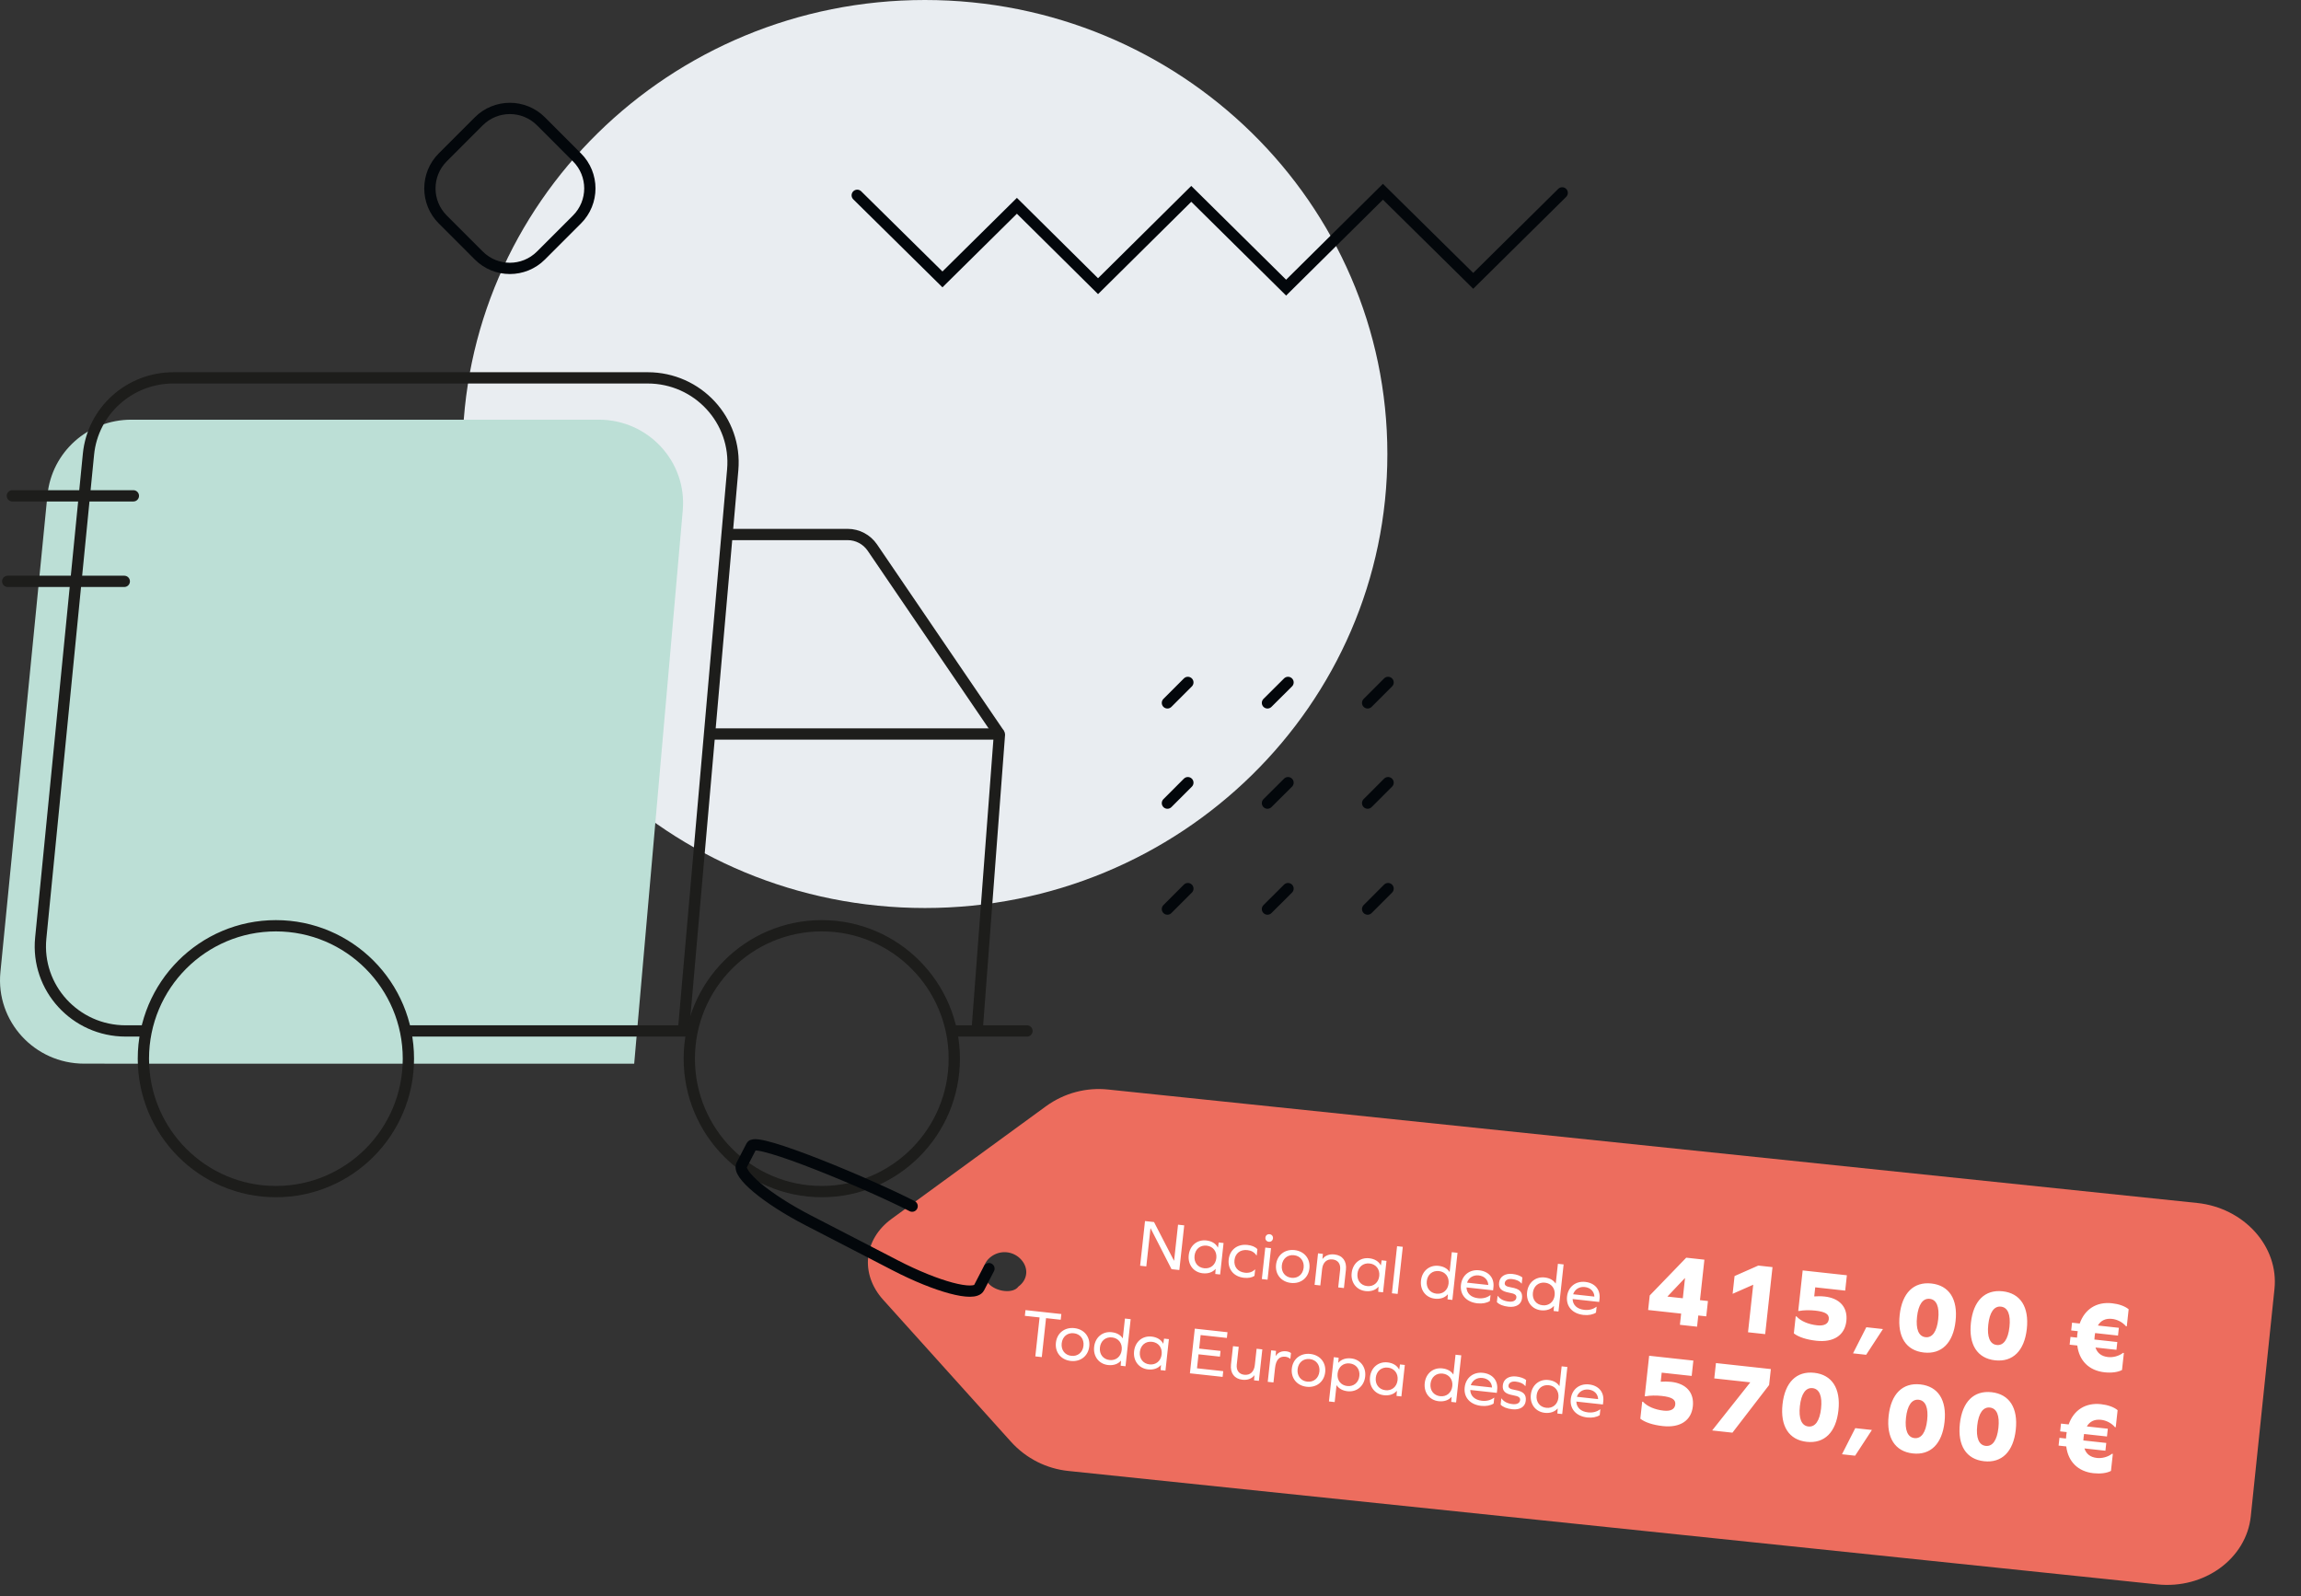 <svg width="408" height="283" viewBox="0 0 408 283" fill="none" xmlns="http://www.w3.org/2000/svg">
<rect x="0" y="0" width="408" height="283" fill="#333333" stroke="none"/>
<path d="M164 161C209.287 161 246 124.959 246 80.5C246 36.041 209.287 0 164 0C118.713 0 82 36.041 82 80.5C82 124.959 118.713 161 164 161Z" fill="#E9EDF1"/>
<path d="M18.523 188.598H14.926C6.111 188.598 -0.783 181.064 0.072 172.37L8.415 87.765C9.162 80.189 15.587 74.415 23.269 74.415H106.194C114.946 74.415 121.821 81.845 121.063 90.486L112.452 188.602H18.527L18.523 188.598Z" fill="#BCDFD6"/>
<path d="M25.936 182.798H22.287C13.345 182.798 6.355 175.159 7.225 166.339L15.687 80.54C16.445 72.857 22.96 67 30.749 67H114.845C123.719 67 130.691 74.534 129.922 83.299L121.189 182.798H72.412" stroke="#1D1D1B" stroke-width="2" stroke-miterlimit="10"/>
<path d="M125.808 130.148H177.141C177.182 130.148 177.215 130.185 177.215 130.226L173.25 182.802" stroke="#1D1D1B" stroke-width="2" stroke-miterlimit="10"/>
<path d="M48.919 211.284C61.895 211.284 72.414 200.732 72.414 187.716C72.414 174.7 61.895 164.148 48.919 164.148C35.944 164.148 25.425 174.7 25.425 187.716C25.425 200.732 35.944 211.284 48.919 211.284Z" stroke="#1D1D1B" stroke-width="2" stroke-miterlimit="10"/>
<path d="M145.714 211.283C158.69 211.283 169.209 200.731 169.209 187.715C169.209 174.699 158.69 164.147 145.714 164.147C132.739 164.147 122.22 174.699 122.22 187.715C122.22 200.731 132.739 211.283 145.714 211.283Z" stroke="#1D1D1B" stroke-width="2" stroke-miterlimit="10"/>
<path d="M169.21 182.798H182.098" stroke="#1D1D1B" stroke-width="2" stroke-miterlimit="10" stroke-linecap="round"/>
<path d="M129.102 94.773H150.3C152.05 94.773 153.689 95.642 154.681 97.092L177.202 130.174" stroke="#1D1D1B" stroke-width="2" stroke-miterlimit="10"/>
<path d="M23.648 87.917H2.193" stroke="#1D1D1B" stroke-width="2" stroke-linecap="round" stroke-linejoin="round"/>
<path d="M22.038 103.08H1.367" stroke="#1D1D1B" stroke-width="2" stroke-linecap="round" stroke-linejoin="round"/>
<path d="M152 34.63L167.111 49.54L180.311 36.49L194.699 50.742L211.229 34.372L228.048 51L245.214 34L261.223 49.798L277 34.2" stroke="#03070B" stroke-width="2" stroke-miterlimit="10" stroke-linecap="round"/>
<path d="M102.308 27.901L95.915 21.507C92.873 18.466 87.942 18.466 84.9 21.507L78.507 27.901C75.466 30.942 75.466 35.873 78.507 38.915L84.9 45.308C87.942 48.35 92.873 48.35 95.915 45.308L102.308 38.915C105.35 35.873 105.35 30.942 102.308 27.901Z" stroke="#03070B" stroke-width="2" stroke-miterlimit="10" stroke-linecap="round"/>
<path d="M207 124.628L210.625 121" stroke="#03070B" stroke-width="2" stroke-miterlimit="10" stroke-linecap="round"/>
<path d="M224.74 124.628L228.387 121" stroke="#03070B" stroke-width="2" stroke-miterlimit="10" stroke-linecap="round"/>
<path d="M242.501 124.628L246.126 121" stroke="#03070B" stroke-width="2" stroke-miterlimit="10" stroke-linecap="round"/>
<path d="M207 142.404L210.625 138.776" stroke="#03070B" stroke-width="2" stroke-miterlimit="10" stroke-linecap="round"/>
<path d="M224.74 142.404L228.387 138.776" stroke="#03070B" stroke-width="2" stroke-miterlimit="10" stroke-linecap="round"/>
<path d="M242.501 142.404L246.126 138.776" stroke="#03070B" stroke-width="2" stroke-miterlimit="10" stroke-linecap="round"/>
<path d="M207 161.189L210.625 157.561" stroke="#03070B" stroke-width="2" stroke-miterlimit="10" stroke-linecap="round"/>
<path d="M224.74 161.189L228.387 157.561" stroke="#03070B" stroke-width="2" stroke-miterlimit="10" stroke-linecap="round"/>
<path d="M242.501 161.189L246.126 157.561" stroke="#03070B" stroke-width="2" stroke-miterlimit="10" stroke-linecap="round"/>
<g clip-path="url(#clip0_166_124)">
<path d="M156.599 230.465L179.241 255.613C181.986 258.661 185.63 260.422 189.417 260.816L382.529 280.931C390.859 281.799 398.316 276.36 399.098 268.846L403.297 228.538C404.08 221.023 397.904 214.165 389.574 213.297L196.462 193.182C192.675 192.788 188.746 193.76 185.432 196.177L158.093 216.118C153.122 219.744 152.482 225.893 156.599 230.465ZM175.77 222.794C177.427 221.585 179.699 221.822 181.071 223.346C182.444 224.87 182.23 226.92 180.573 228.128C179.674 229.416 176.644 229.1 175.272 227.576C173.9 226.052 174.113 224.002 175.77 222.794Z" fill="#ED6D5E"/>
</g>
<path d="M175.355 224.941L173.601 228.335C172.766 229.949 166.128 228.177 158.774 224.376L143.316 216.386C135.962 212.585 130.677 208.195 131.511 206.58L133.265 203.186C134.1 201.572 154.379 210.062 161.734 213.863" stroke="#03070B" stroke-width="2" stroke-miterlimit="10" stroke-linecap="round"/>
<path d="M209.114 225.19L207.73 225.039L204.02 217.788L203.997 217.786L203.256 224.549L202.159 224.429L203.026 216.509L204.624 216.683L208.161 223.529L208.184 223.531L208.883 217.149L209.98 217.27L209.114 225.19ZM216.345 225.982L215.487 225.888L215.547 225.001L215.524 224.998C215.038 225.573 214.233 225.871 213.255 225.764C211.632 225.587 210.597 224.242 210.782 222.548C210.967 220.854 212.269 219.765 213.892 219.943C214.87 220.05 215.592 220.515 215.94 221.193L215.964 221.196L216.097 220.305L216.956 220.399L216.345 225.982ZM213.521 224.876C214.654 225 215.543 224.264 215.673 223.083C215.802 221.902 215.093 220.992 213.96 220.868C212.814 220.742 211.937 221.479 211.808 222.66C211.679 223.841 212.376 224.751 213.521 224.876ZM221.189 220.741C221.965 220.826 222.565 221.073 222.954 221.49L222.833 222.599L222.785 222.594C222.412 222.034 221.889 221.736 221.185 221.659C219.909 221.519 219.021 222.243 218.891 223.435C218.761 224.616 219.47 225.527 220.747 225.667C221.463 225.745 222.051 225.556 222.511 225.099L222.559 225.104L222.436 226.226C221.967 226.537 221.339 226.649 220.552 226.563C218.739 226.364 217.679 225.017 217.865 223.323C218.051 221.617 219.376 220.543 221.189 220.741ZM225.119 218.842C225.512 218.885 225.757 219.189 225.713 219.583C225.67 219.976 225.366 220.221 224.972 220.178C224.579 220.135 224.334 219.83 224.377 219.437C224.421 219.043 224.725 218.799 225.119 218.842ZM223.742 226.791L224.353 221.208L225.367 221.319L224.756 226.902L223.742 226.791ZM229.541 221.655C231.27 221.845 232.367 223.184 232.18 224.89C231.994 226.596 230.633 227.666 228.904 227.477C227.174 227.287 226.077 225.948 226.264 224.242C226.45 222.536 227.811 221.466 229.541 221.655ZM229.441 222.562C228.296 222.437 227.419 223.174 227.29 224.355C227.16 225.535 227.858 226.445 229.003 226.57C230.136 226.694 231.025 225.958 231.155 224.777C231.284 223.597 230.575 222.686 229.441 222.562ZM236.631 222.431C238.05 222.587 238.819 223.612 238.652 225.139L238.297 228.384L237.283 228.273L237.625 225.148C237.74 224.098 237.235 223.415 236.293 223.312C235.255 223.198 234.556 223.846 234.427 225.027L234.11 227.926L233.096 227.815L233.707 222.232L234.566 222.326L234.493 223.211L234.517 223.214C234.968 222.623 235.688 222.328 236.631 222.431ZM245.235 229.143L244.377 229.049L244.437 228.162L244.414 228.16C243.928 228.734 243.123 229.033 242.145 228.926C240.522 228.748 239.487 227.403 239.672 225.71C239.857 224.016 241.159 222.927 242.782 223.104C243.76 223.211 244.482 223.677 244.83 224.355L244.854 224.357L244.987 223.466L245.846 223.56L245.235 229.143ZM242.411 228.037C243.544 228.161 244.434 227.426 244.563 226.245C244.692 225.064 243.983 224.153 242.85 224.029C241.704 223.904 240.827 224.641 240.698 225.822C240.569 227.003 241.266 227.912 242.411 228.037ZM246.807 229.315L247.721 220.965L248.735 221.076L247.821 229.426L246.807 229.315ZM257.525 230.488L256.667 230.394L256.727 229.507L256.703 229.505C256.218 230.079 255.413 230.378 254.435 230.27C252.812 230.093 251.777 228.748 251.962 227.054C252.147 225.361 253.449 224.272 255.072 224.449C255.978 224.548 256.636 224.934 257.019 225.519L257.043 225.522L257.425 222.027L258.439 222.138L257.525 230.488ZM254.701 229.382C255.834 229.506 256.723 228.771 256.853 227.59C256.982 226.409 256.273 225.498 255.14 225.374C253.994 225.249 253.117 225.986 252.988 227.167C252.859 228.348 253.556 229.257 254.701 229.382ZM264.746 228.791L260.034 228.276C260.063 229.329 260.829 230.053 262.094 230.191C262.917 230.281 263.661 230.097 264.241 229.654L264.289 229.659L264.176 230.685C263.631 231.035 262.842 231.19 261.971 231.095C260.002 230.88 258.853 229.583 259.045 227.829C259.231 226.124 260.568 225.051 262.274 225.237C263.991 225.425 264.985 226.608 264.807 228.231L264.746 228.791ZM262.186 226.145C261.232 226.041 260.415 226.555 260.127 227.429L263.896 227.841C263.852 226.919 263.2 226.256 262.186 226.145ZM268.164 225.882C268.903 225.963 269.554 226.191 269.942 226.511L269.824 227.585L269.777 227.579C269.438 227.144 268.864 226.876 268.088 226.791C267.373 226.713 266.871 226.996 266.816 227.497C266.772 227.902 267.049 228.126 267.974 228.275C269.492 228.526 269.996 229.1 269.876 230.198C269.759 231.271 268.839 231.847 267.479 231.698C266.548 231.596 265.843 231.314 265.42 230.881L265.54 229.784L265.587 229.789C265.985 230.351 266.648 230.689 267.542 230.787C268.306 230.871 268.818 230.601 268.874 230.088C268.924 229.635 268.637 229.386 267.642 229.217C266.185 228.961 265.699 228.437 265.81 227.423C265.926 226.361 266.863 225.74 268.164 225.882ZM276.339 232.547L275.48 232.453L275.541 231.566L275.517 231.563C275.032 232.138 274.226 232.436 273.248 232.329C271.626 232.152 270.59 230.807 270.775 229.113C270.961 227.419 272.263 226.33 273.885 226.508C274.792 226.607 275.45 226.993 275.832 227.578L275.856 227.581L276.239 224.086L277.253 224.197L276.339 232.547ZM273.514 231.441C274.648 231.565 275.537 230.829 275.666 229.648C275.795 228.467 275.086 227.557 273.953 227.433C272.808 227.308 271.93 228.044 271.801 229.225C271.672 230.406 272.369 231.316 273.514 231.441ZM283.559 230.85L278.847 230.334C278.877 231.388 279.643 232.112 280.907 232.25C281.73 232.34 282.475 232.156 283.054 231.712L283.102 231.718L282.99 232.743C282.445 233.094 281.655 233.249 280.784 233.154C278.816 232.938 277.666 231.642 277.858 229.888C278.045 228.182 279.381 227.109 281.087 227.296C282.805 227.484 283.798 228.667 283.621 230.289L283.559 230.85ZM281 228.204C280.046 228.1 279.229 228.614 278.94 229.488L282.71 229.9C282.666 228.978 282.014 228.315 281 228.204ZM302.545 233.404L301.131 233.25L300.914 235.236L297.872 234.903L298.09 232.917L292.238 232.277L292.52 229.7L298.993 223.002L302.214 223.355L301.429 230.53L302.843 230.685L302.545 233.404ZM298.777 226.636L298.741 226.633L295.65 229.898L298.387 230.197L298.777 226.636ZM312.991 236.558L309.949 236.225L310.871 227.797L307.219 229.407L307.563 226.258L311.768 224.4L314.291 224.676L312.991 236.558ZM323.534 229.889C326.218 230.183 327.652 231.806 327.386 234.24C327.109 236.763 325.12 238.066 322.06 237.731C320.342 237.543 318.908 237.078 318.075 236.426L318.405 233.402L318.549 233.417C319.291 234.241 320.64 234.823 322.215 234.996C323.449 235.131 324.18 234.74 324.27 233.917C324.368 233.022 323.674 232.584 321.866 232.386C320.918 232.282 319.831 232.29 318.998 232.453L318.855 232.437L319.64 225.262L327.477 226.119L327.18 228.839L321.866 228.258L321.689 229.868C322.274 229.823 322.908 229.82 323.534 229.889ZM328.569 239.964L330.923 235.333L333.875 235.656L330.895 240.219L328.569 239.964ZM342.465 227.578C345.615 227.923 347.177 230.357 346.752 234.24C346.327 238.123 344.275 240.162 341.126 239.817C337.977 239.473 336.414 237.038 336.839 233.156C337.264 229.273 339.316 227.234 342.465 227.578ZM342.168 230.298C340.951 230.165 340.156 231.309 339.917 233.492C339.678 235.675 340.207 236.964 341.424 237.098C342.64 237.231 343.436 236.086 343.675 233.904C343.913 231.721 343.385 230.431 342.168 230.298ZM355.097 228.961C358.246 229.305 359.809 231.74 359.384 235.623C358.959 239.505 356.907 241.544 353.758 241.2C350.609 240.855 349.046 238.421 349.471 234.538C349.896 230.655 351.948 228.616 355.097 228.961ZM354.799 231.68C353.583 231.547 352.787 232.692 352.549 234.875C352.31 237.058 352.839 238.347 354.055 238.48C355.272 238.613 356.067 237.469 356.306 235.286C356.545 233.103 356.016 231.814 354.799 231.68ZM374.52 233.857C373.357 233.729 372.517 234.126 371.983 235.028L375.705 235.435L375.554 236.813L371.493 236.368C371.455 236.545 371.434 236.742 371.412 236.939C371.391 237.136 371.369 237.332 371.367 237.513L375.429 237.958L375.278 239.336L371.557 238.928C371.882 239.924 372.617 240.493 373.78 240.62C374.656 240.716 375.68 240.466 376.45 239.88L376.593 239.896L376.262 242.92C375.494 243.325 374.357 243.454 373.158 243.323C370.402 243.021 368.658 241.255 368.336 238.576L366.976 238.427L367.127 237.049L368.29 237.177C368.291 236.996 368.313 236.799 368.334 236.602C368.356 236.405 368.378 236.208 368.415 236.031L367.252 235.904L367.403 234.526L368.763 234.675C369.657 232.129 371.742 230.782 374.497 231.084C375.696 231.215 376.778 231.587 377.441 232.148L377.11 235.172L376.967 235.157C376.342 234.418 375.397 233.953 374.52 233.857ZM185.478 233.722L184.723 240.629L183.577 240.503L184.333 233.597L181.721 233.311L181.832 232.297L188.19 232.993L188.079 234.006L185.478 233.722ZM190.503 235.491C192.233 235.68 193.33 237.02 193.143 238.725C192.956 240.431 191.596 241.502 189.866 241.312C188.136 241.123 187.04 239.784 187.226 238.078C187.413 236.372 188.773 235.302 190.503 235.491ZM190.404 236.398C189.259 236.272 188.381 237.009 188.252 238.19C188.123 239.371 188.82 240.28 189.965 240.406C191.099 240.53 191.988 239.794 192.117 238.613C192.246 237.432 191.537 236.522 190.404 236.398ZM199.57 242.253L198.711 242.159L198.772 241.273L198.748 241.27C198.262 241.845 197.457 242.143 196.479 242.036C194.857 241.858 193.821 240.514 194.006 238.82C194.191 237.126 195.494 236.037 197.116 236.215C198.023 236.314 198.68 236.7 199.063 237.285L199.087 237.287L199.469 233.792L200.483 233.903L199.57 242.253ZM196.745 241.148C197.878 241.272 198.768 240.536 198.897 239.355C199.026 238.174 198.317 237.264 197.184 237.139C196.039 237.014 195.161 237.751 195.032 238.932C194.903 240.113 195.6 241.022 196.745 241.148ZM206.652 243.028L205.793 242.934L205.854 242.048L205.83 242.045C205.345 242.62 204.54 242.918 203.562 242.811C201.939 242.633 200.903 241.289 201.089 239.595C201.274 237.901 202.576 236.812 204.199 236.99C205.177 237.097 205.898 237.562 206.247 238.24L206.271 238.243L206.404 237.352L207.263 237.446L206.652 243.028ZM203.828 241.923C204.961 242.047 205.85 241.311 205.98 240.13C206.109 238.949 205.4 238.039 204.266 237.915C203.121 237.789 202.244 238.526 202.115 239.707C201.985 240.888 202.683 241.797 203.828 241.923ZM212.627 239.119L216.42 239.534L216.309 240.548L212.516 240.133L212.244 242.614L216.896 243.123L216.786 244.137L210.988 243.503L211.855 235.582L217.652 236.217L217.541 237.231L212.889 236.721L212.627 239.119ZM223.219 244.841L222.36 244.747L222.432 243.862L222.409 243.859C221.958 244.45 221.237 244.745 220.295 244.642C218.875 244.487 218.105 243.473 218.273 241.934L218.628 238.689L219.642 238.8L219.299 241.938C219.184 242.987 219.69 243.658 220.633 243.762C221.67 243.875 222.369 243.227 222.498 242.046L222.815 239.148L223.829 239.259L223.219 244.841ZM228.085 239.604C228.455 239.644 228.731 239.771 228.909 239.911L228.798 240.925L228.75 240.92C228.53 240.727 228.242 240.599 227.908 240.562C226.834 240.444 226.24 241.128 226.081 242.583L225.803 245.124L224.789 245.013L225.4 239.43L226.259 239.524L226.185 240.422L226.209 240.424C226.616 239.793 227.238 239.511 228.085 239.604ZM232.335 240.069C234.065 240.258 235.162 241.597 234.975 243.303C234.789 245.009 233.428 246.079 231.698 245.89C229.969 245.701 228.872 244.361 229.059 242.656C229.245 240.95 230.606 239.879 232.335 240.069ZM232.236 240.975C231.091 240.85 230.214 241.587 230.084 242.768C229.955 243.949 230.652 244.858 231.798 244.983C232.931 245.107 233.82 244.372 233.949 243.191C234.079 242.01 233.369 241.099 232.236 240.975ZM239.58 240.861C241.203 241.039 242.251 242.385 242.065 244.079C241.88 245.773 240.566 246.86 238.943 246.683C238.049 246.585 237.391 246.199 237.007 245.626L236.983 245.623L236.657 248.605L235.643 248.494L236.502 240.645L237.361 240.739L237.288 241.625L237.312 241.627C237.809 241.054 238.602 240.754 239.58 240.861ZM238.888 245.759C240.021 245.883 240.91 245.148 241.039 243.967C241.169 242.786 240.459 241.875 239.326 241.751C238.181 241.626 237.304 242.363 237.174 243.544C237.045 244.725 237.742 245.634 238.888 245.759ZM248.485 247.606L247.626 247.512L247.687 246.625L247.663 246.623C247.177 247.197 246.372 247.496 245.394 247.389C243.772 247.211 242.736 245.866 242.921 244.173C243.106 242.479 244.409 241.39 246.031 241.567C247.009 241.674 247.731 242.14 248.079 242.818L248.103 242.82L248.237 241.929L249.096 242.023L248.485 247.606ZM245.66 246.5C246.793 246.624 247.683 245.889 247.812 244.708C247.941 243.527 247.232 242.616 246.099 242.492C244.954 242.367 244.076 243.104 243.947 244.285C243.818 245.466 244.515 246.375 245.66 246.5ZM258.188 248.668L257.33 248.574L257.39 247.687L257.366 247.685C256.881 248.259 256.076 248.558 255.098 248.45C253.475 248.273 252.44 246.928 252.625 245.234C252.81 243.541 254.112 242.452 255.735 242.629C256.641 242.728 257.299 243.114 257.682 243.699L257.706 243.702L258.088 240.207L259.102 240.318L258.188 248.668ZM255.364 247.562C256.497 247.686 257.386 246.951 257.516 245.77C257.645 244.589 256.936 243.678 255.803 243.554C254.657 243.429 253.78 244.166 253.651 245.347C253.522 246.528 254.219 247.437 255.364 247.562ZM265.409 246.971L260.697 246.456C260.727 247.509 261.492 248.233 262.757 248.371C263.58 248.461 264.324 248.277 264.904 247.834L264.952 247.839L264.839 248.865C264.294 249.215 263.505 249.37 262.634 249.275C260.665 249.06 259.516 247.763 259.708 246.009C259.894 244.304 261.231 243.231 262.937 243.417C264.655 243.605 265.648 244.788 265.47 246.411L265.409 246.971ZM262.849 244.325C261.895 244.221 261.078 244.735 260.79 245.609L264.559 246.021C264.515 245.099 263.863 244.436 262.849 244.325ZM268.827 244.062C269.566 244.143 270.217 244.371 270.605 244.691L270.487 245.765L270.44 245.759C270.101 245.324 269.527 245.056 268.751 244.971C268.036 244.893 267.534 245.176 267.479 245.677C267.435 246.082 267.712 246.306 268.637 246.455C270.155 246.706 270.659 247.28 270.539 248.378C270.422 249.451 269.502 250.027 268.142 249.878C267.212 249.776 266.506 249.494 266.083 249.061L266.203 247.964L266.25 247.969C266.648 248.531 267.311 248.87 268.205 248.967C268.969 249.051 269.481 248.781 269.537 248.268C269.587 247.815 269.3 247.566 268.305 247.397C266.848 247.141 266.362 246.617 266.473 245.603C266.589 244.541 267.526 243.92 268.827 244.062ZM277.002 250.727L276.143 250.633L276.204 249.746L276.18 249.743C275.695 250.318 274.889 250.616 273.911 250.509C272.289 250.332 271.253 248.987 271.438 247.293C271.624 245.599 272.926 244.51 274.548 244.688C275.455 244.787 276.113 245.173 276.495 245.758L276.519 245.761L276.902 242.266L277.916 242.377L277.002 250.727ZM274.177 249.621C275.311 249.745 276.2 249.009 276.329 247.828C276.458 246.647 275.749 245.737 274.616 245.613C273.471 245.488 272.593 246.224 272.464 247.405C272.335 248.586 273.032 249.496 274.177 249.621ZM284.222 249.03L279.51 248.514C279.54 249.568 280.306 250.292 281.57 250.43C282.393 250.52 283.138 250.336 283.718 249.892L283.765 249.898L283.653 250.923C283.108 251.274 282.318 251.429 281.447 251.334C279.479 251.119 278.329 249.822 278.521 248.068C278.708 246.362 280.044 245.289 281.75 245.476C283.468 245.664 284.461 246.847 284.284 248.469L284.222 249.03ZM281.663 246.384C280.709 246.28 279.892 246.794 279.603 247.668L283.373 248.08C283.329 247.158 282.677 246.495 281.663 246.384ZM296.313 245.017C298.997 245.311 300.431 246.935 300.164 249.368C299.888 251.891 297.899 253.195 294.839 252.86C293.121 252.672 291.687 252.207 290.853 251.554L291.184 248.53L291.327 248.546C292.07 249.37 293.419 249.952 294.993 250.124C296.228 250.259 296.959 249.869 297.049 249.045C297.147 248.151 296.452 247.713 294.645 247.515C293.697 247.411 292.61 247.419 291.777 247.581L291.634 247.566L292.419 240.39L300.256 241.248L299.959 243.968L294.644 243.386L294.468 244.997C295.052 244.952 295.686 244.949 296.313 245.017ZM313.688 245.579L307.186 254.03L303.589 253.636L310.353 245.105L303.966 244.406L304.263 241.687L313.997 242.752L313.688 245.579ZM321.692 243.413C324.841 243.757 326.404 246.192 325.979 250.075C325.554 253.957 323.502 255.996 320.353 255.652C317.203 255.307 315.641 252.873 316.066 248.99C316.491 245.107 318.543 243.068 321.692 243.413ZM321.394 246.132C320.178 245.999 319.382 247.144 319.144 249.327C318.905 251.51 319.434 252.799 320.65 252.932C321.867 253.065 322.662 251.921 322.901 249.738C323.14 247.555 322.611 246.266 321.394 246.132ZM326.611 257.857L328.965 253.226L331.917 253.549L328.937 258.112L326.611 257.857ZM340.507 245.472C343.657 245.816 345.219 248.251 344.794 252.133C344.369 256.016 342.317 258.055 339.168 257.711C336.019 257.366 334.456 254.932 334.881 251.049C335.306 247.166 337.358 245.127 340.507 245.472ZM340.21 248.191C338.993 248.058 338.198 249.203 337.959 251.386C337.72 253.568 338.249 254.858 339.466 254.991C340.682 255.124 341.478 253.98 341.716 251.797C341.955 249.614 341.426 248.325 340.21 248.191ZM353.139 246.854C356.288 247.199 357.851 249.633 357.426 253.516C357.001 257.399 354.949 259.437 351.8 259.093C348.65 258.748 347.088 256.314 347.513 252.431C347.938 248.548 349.99 246.509 353.139 246.854ZM352.841 249.574C351.625 249.441 350.829 250.585 350.591 252.768C350.352 254.951 350.881 256.24 352.097 256.373C353.314 256.506 354.109 255.362 354.348 253.179C354.587 250.996 354.058 249.707 352.841 249.574ZM372.562 251.75C371.399 251.623 370.559 252.019 370.025 252.921L373.747 253.328L373.596 254.706L369.535 254.261C369.497 254.438 369.476 254.635 369.454 254.832C369.433 255.029 369.411 255.226 369.409 255.407L373.471 255.851L373.32 257.229L369.598 256.822C369.924 257.817 370.659 258.386 371.822 258.513C372.698 258.609 373.722 258.359 374.492 257.773L374.635 257.789L374.304 260.813C373.536 261.218 372.399 261.347 371.2 261.216C368.444 260.914 366.7 259.148 366.378 256.469L365.018 256.32L365.169 254.942L366.332 255.07C366.333 254.889 366.355 254.692 366.376 254.495C366.398 254.298 366.42 254.102 366.457 253.925L365.294 253.797L365.445 252.42L366.805 252.568C367.699 250.023 369.784 248.675 372.539 248.977C373.738 249.108 374.82 249.48 375.483 250.041L375.152 253.065L375.009 253.05C374.384 252.311 373.439 251.846 372.562 251.75Z" fill="white"/>
<defs>
<clipPath id="clip0_166_124">
<rect width="252.416" height="68" fill="white" transform="translate(156.312 189) rotate(5.947)"/>
</clipPath>
</defs>
</svg>
